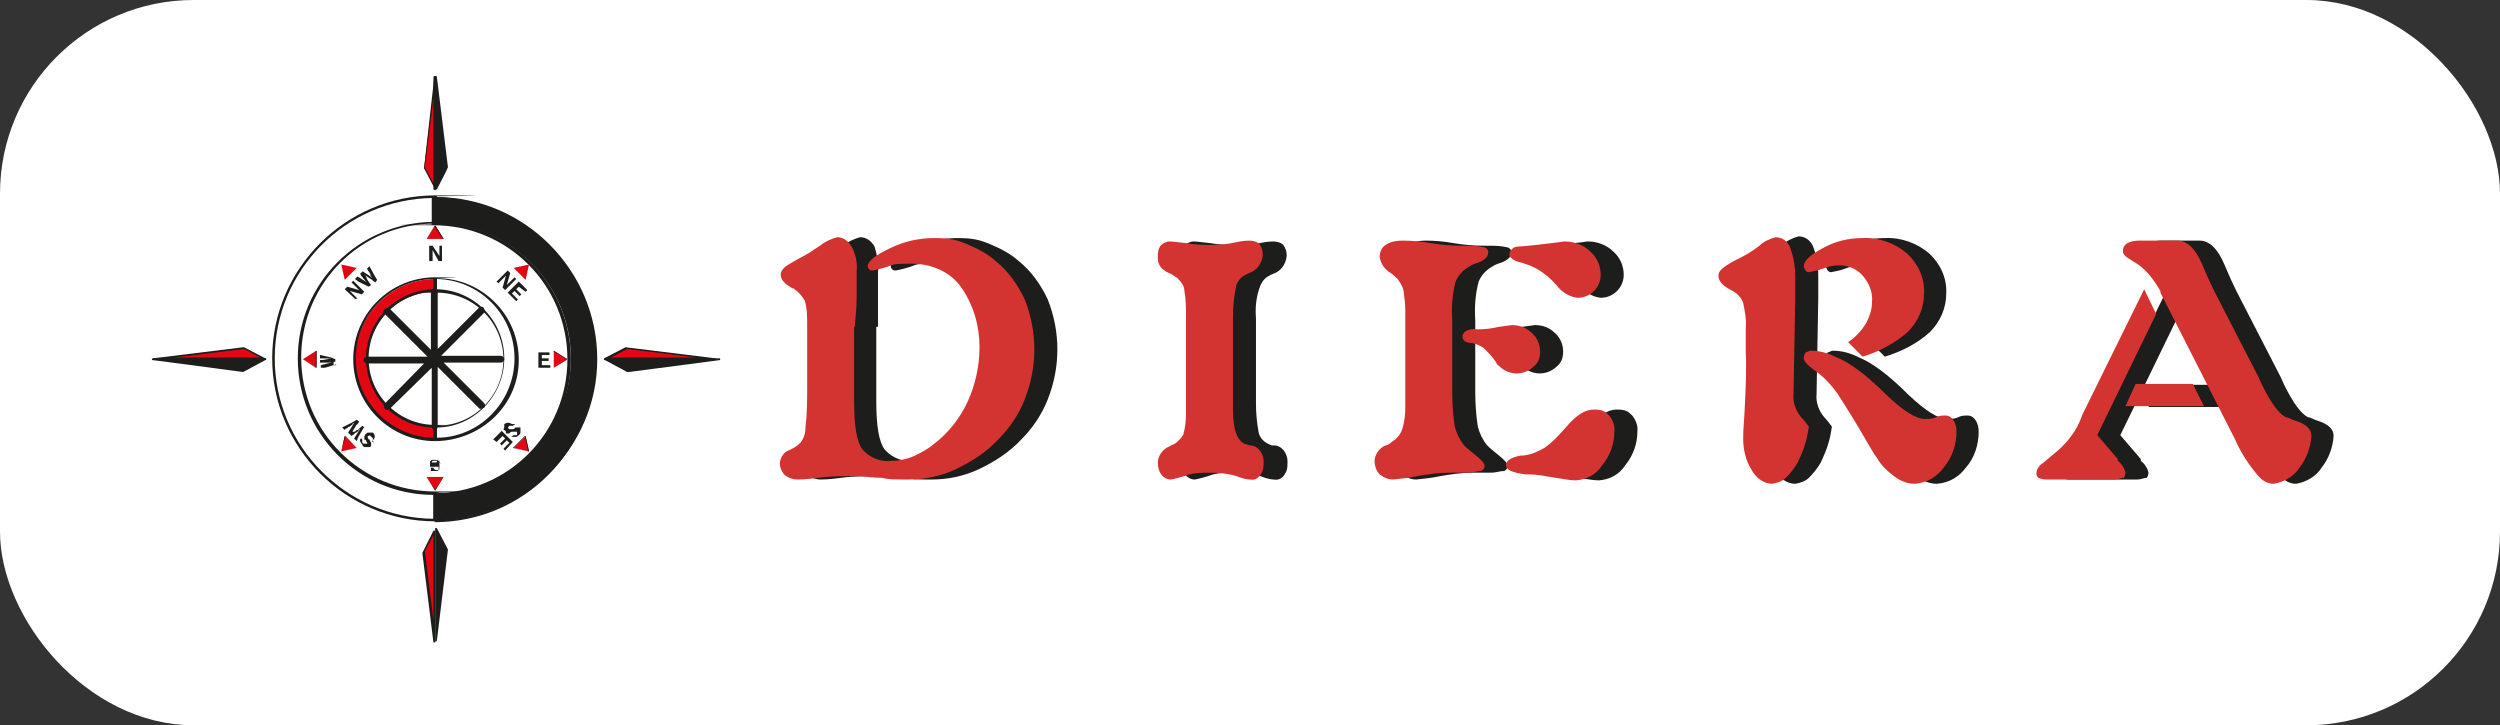 <?xml version="1.0" encoding="UTF-8"?>
<svg xmlns="http://www.w3.org/2000/svg" id="Layer_1" data-name="Layer 1" version="1.1" viewBox="0 0 293 85">
  <rect x="0" y="0" width="293" height="85" fill="#333333" stroke="none"/>
  <defs>
    <style>
      .cls-1 {
        fill: #d43431;
      }

      .cls-1, .cls-2, .cls-3, .cls-4, .cls-5 {
        stroke-width: 0px;
      }

      .cls-1, .cls-2, .cls-4 {
        fill-rule: evenodd;
      }

      .cls-2, .cls-3 {
        fill: #1d1d1b;
      }

      .cls-4 {
        fill: #e30613;
      }

      .cls-5 {
        fill: #fff;
      }
    </style>
  </defs>
  <rect class="cls-5" width="293" height="85" rx="22.7" ry="22.7"></rect>
  <g>
    <polygon class="cls-2" points="50.3 30.6 50.3 28.8 50.7 28.8 51.5 30 51.5 30 51.5 28.8 51.8 28.8 51.8 30.6 51.4 30.6 50.7 29.3 50.7 29.3 50.7 30.6 50.3 30.6"></polygon>
    <g>
      <g>
        <path class="cls-2" d="M51,61v-3.1c8.7,0,15.9-7.2,15.9-15.9s-7.1-15.8-15.8-15.8v-3.1c10.4,0,18.9,8.6,18.9,19s-8.6,18.8-19,18.9h0Z"></path>
        <path class="cls-3" d="M51,61.1c0,0-.2,0-.2-.2v-3.1h0c0,0,0,0,0,0,8.7,0,15.7-7,15.7-15.7s-7-15.7-15.7-15.7-.2-.1-.2-.1v-3.1c0-.1,0-.1.2-.1,10.5,0,19,8.6,19,19.1s-8.4,19-18.9,19h0ZM51.1,58.1v2.8c10.3,0,18.6-8.5,18.6-18.8s-8.3-18.7-18.6-18.8v2.8c8.8.1,15.8,7.2,15.8,16s-7,15.9-15.8,16h0Z"></path>
      </g>
      <g>
        <path class="cls-4" d="M51,51.5v-1.5c-4.3,0-7.9-3.6-7.9-7.9s3.6-7.9,7.9-7.9v-1.5c-5.2,0-9.4,4.3-9.4,9.5s4.2,9.3,9.4,9.3h0Z"></path>
        <path class="cls-3" d="M51,51.7h0c-5.3,0-9.6-4.3-9.6-9.6s4.3-9.6,9.6-9.6.2.1.2.1v1.5c0,.1,0,.1-.2.1-4.3,0-7.8,3.5-7.8,7.8s3.5,7.8,7.8,7.8.2,0,.2.2v1.5h0c0,0-.2.1-.2.2h0ZM50.8,32.7c-5,.1-9.1,4.2-9.1,9.3s4.1,9.2,9.1,9.3v-1.2c-4.4,0-7.9-3.7-7.9-8.1s3.5-8,7.9-8.1c0,.1,0-1.2,0-1.2Z"></path>
      </g>
    </g>
    <path class="cls-3" d="M51,61.1h0c-10.5,0-19.1-8.6-19.1-19.1s8.6-19.1,19.1-19.1.2.1.2.1v3.1c0,.1,0,.1-.2.1-8.7,0-15.7,7-15.7,15.7s7,15.7,15.7,15.7.2,0,.2.2v3.1h0c0,0-.2.2-.2.2h0ZM50.8,23.2c-10.3.1-18.6,8.5-18.6,18.8s8.4,18.7,18.6,18.8v-2.8c-8.8,0-15.9-7.2-15.9-16s7.1-15.9,15.9-16v-2.8h0ZM51,51.7h0v-1.6c0,0,0-.2.2-.2,4.3,0,7.8-3.5,7.8-7.8s-3.5-7.8-7.8-7.8-.2-.1-.2-.1v-1.5c0-.1,0-.1.2-.1,5.3,0,9.6,4.3,9.6,9.6s-4.4,9.4-9.7,9.5h0ZM51.2,50.1v1.2c5,0,9.1-4.2,9.1-9.3s-4.1-9.2-9.1-9.3v1.2c4.4.1,7.9,3.7,7.9,8.1s-3.6,8.1-7.9,8.1Z"></path>
    <path class="cls-3" d="M51,50.4c-.2,0-.4-.2-.4-.4v-6.9l-4.9,4.8c-.2.2-.5.2-.6,0s-.2-.5,0-.6l4.6-4.7h-6.7c-.2,0-.4-.2-.4-.4s.2-.4.4-.4h7.1l-5-5c-.2-.2-.2-.5,0-.6s.5-.2.6,0l4.8,4.8v-6.8c0-.2.2-.4.4-.4s.4.2.4.4v6.7l4.8-4.8c.2-.2.5-.2.6,0s.2.5,0,.6l-5,5h7c.2,0,.4.2.4.4s-.2.4-.4.4h-6.7l4.7,4.7c.2.2.2.5,0,.6s-.5.2-.6,0l-4.8-4.8v6.9c0,.3-.1.5-.3.5h0Z"></path>
    <path class="cls-2" d="M41.7,35.1l-1.3-1.2.3-.3,1.4.4h0l-.9-.9.2-.2,1.3,1.3-.3.3-1.4-.4h0l.9.9h-.2ZM43.2,33.6l-1.2-.6-.4-.3.3-.3c.6.4,1,.6,1.1.7h0l-.2-.2c-.1-.1-.1-.2-.2-.2,0-.1-.1-.2-.2-.3s-.1-.2-.2-.3l.3-.3c.6.4,1,.6,1.1.8h0c0-.1-.1-.2-.1-.2-.1-.1-.1-.2-.1-.3-.1-.1-.1-.2-.2-.3s-.1-.2-.2-.3l.3-.3.6,1.1.3.5-.2.3c-.2-.1-.3-.2-.4-.3-.1-.1-.2-.1-.3-.2s-.2-.1-.3-.2l-.2-.2h0q.1.1.1.2c0,.1.1.1.1.3.1.1.1.2.2.3s.1.2.3.4l-.3.2h0Z"></path>
    <path class="cls-2" d="M39.4,42.7l-1.3.4h-.5c0,0,0-.3,0-.3.7-.2,1.2-.3,1.3-.3h-.3c-.1,0-.2,0-.3,0-.1,0-.2,0-.4,0-.1,0-.3,0-.4,0v-.3c.7,0,1.1-.2,1.3-.2h-.3c-.1,0-.2,0-.3,0-.1,0-.2,0-.3,0-.1,0-.3,0-.4,0v-.4l1.3.3.5.2v.3c-.2,0-.4,0-.5,0s-.2,0-.4,0h-.6.2c.1,0,.2,0,.3,0,.1,0,.2,0,.3,0,.1,0,.3,0,.5,0v.4h.3Z"></path>
    <path class="cls-2" d="M43.8,51.9l-.2-.2c0,0,.1,0,.1-.2v-.2h-.1c-.2-.3-.3-.3-.4-.2h-.1v.2s0,0,.1.2h.1c.1.2.1.3.2.4v.3c0,0-.1.2-.1.2q-.1,0-.3,0h-.3c-.1,0-.2,0-.3-.2s-.1-.2-.2-.3c0,0-.1-.2-.1-.2v-.2c0,0,.1,0,.1-.2l.2.3c-.1,0-.1.3.1.4,0,0,.1,0,.2,0h.2q.1,0,0-.2c0,0-.1,0-.1-.2s-.1,0-.1,0c-.1,0-.1-.2-.1-.3v-.2c0,0,.1,0,.1-.2.1,0,.2-.2.3-.2h.3c.1,0,.2,0,.2,0,0,0,.1,0,.1,0,.3.3.3.6,0,.9h0ZM42.7,50l-.7,1.2-.2.5-.3-.3c.4-.6.6-1,.7-1.1h0c-.1,0-.1,0-.2.2s-.2,0-.2.2c-.1,0-.2,0-.3.2-.1,0-.3.2-.3.2l-.4-.4c.4-.6.6-1,.7-1.1h0c-.1,0-.2,0-.2.2-.1,0-.1,0-.3.2-.1,0-.2,0-.3.2-.1,0-.2,0-.3.2l-.3-.3,1.2-.6.5-.3.3.2c-.1.2-.2.3-.3.4-.1,0-.1.2-.2.3s-.1.2-.2.3c0,0-.1.2-.1.2h0c.1,0,.1,0,.2,0s.1,0,.3-.2c.1,0,.2,0,.3-.2.1,0,.2-.2.4-.3l.2.2h0Z"></path>
    <path class="cls-2" d="M51.5,54.2h-.3v-.2h0q0,0-.2,0c-.3,0-.4,0-.4.2h0q0,0,0,0t.2,0h.2c0,0,.2,0,.3,0s.2,0,.2.2,0,.2,0,.3,0,.2,0,.3c0,0,0,0-.2.2,0,0-.2,0-.3,0h-.3c0,0-.2,0-.2,0q0,0,0-.2v-.2h.3c0,.2.2.3.4.3h.2c0,0,0,0,0-.2s0-.2,0-.2-.2,0-.3,0h-.2c0,0-.2,0-.3,0s0,0-.2,0c0,0,0-.2,0-.3s0-.2,0-.3l.2-.2c0,0,.2,0,.2,0h.2c.3,0,.6.1.6.5h0Z"></path>
    <path class="cls-2" d="M60.4,49.7l-.3.2s0,0-.2,0h-.2q-.1,0,0,0c-.2.2-.2.3,0,.4,0,0,0,0,0,0h0s0,0,.2,0,0,0,.2,0c0,0,.2,0,.3-.2h.3c0,0,.2,0,.3,0,0,0,0,.2,0,.3v.3c0,0,0,.2-.2.3,0,0-.2.2-.3.2h-.4c0,0,0,0-.2,0l.3-.2c0,0,.3,0,.4,0q0,0,0-.2v-.2c0,0-.2,0-.2,0,0,0-.2,0-.2,0,0,0,0,0-.2,0,0,0-.2,0-.3.2h-.4c0-.2,0-.3-.2-.4s0-.2,0-.3,0-.2,0-.2c0,0,0,0,0-.2.3-.2.6-.2.9,0h0ZM58.8,50.5l1.3,1.3-.9,1-.2-.2.7-.7-.3-.3-.6.6-.2-.2.6-.6-.3-.3-.7.7-.4-.3,1-1h0Z"></path>
    <polygon class="cls-2" points="63.1 43.1 63.1 41.3 64.4 41.3 64.4 41.6 63.5 41.6 63.5 42 64.3 42 64.3 42.3 63.5 42.3 63.5 42.8 64.5 42.8 64.5 43.1 63.1 43.1"></polygon>
    <path class="cls-2" d="M58.2,33l1.3-1.3.3.3-.4,1.4h0l.9-.9.2.2-1.3,1.3-.3-.3.4-1.4h0l-.9.9-.2-.2h0ZM59.5,34.3l1.3-1.3,1,1-.2.2-.8-.6-.3.3.6.6-.2.2-.6-.6-.3.3.7.7-.2.2-1-1h0Z"></path>
    <g>
      <path class="cls-4" d="M35.5,42.1l1.6-1v2l-1.6-1h0ZM40,31l1.8.4-1.4,1.4-.4-1.8h0ZM51,26.4l1,1.6h-2l1-1.6h0ZM62,31l-1.8.4,1.4,1.4.4-1.8h0ZM66.5,42.1l-1.6-1v2l1.6-1h0ZM62,52.9l-.4-1.8-1.4,1.4,1.8.4h0ZM51,57.5l1-1.6h-2l1,1.6h0ZM40,52.9l.4-1.8,1.4,1.4-1.8.4h0Z"></path>
      <path class="cls-3" d="M51,57.5h0l-1-1.6h2l-1,1.6h0ZM50,55.9l1,1.5,1-1.5h-2ZM62,52.9h0l-1.8-.4h0l1.4-1.4h0l.4,1.8h0ZM60.1,52.5l1.8.4-.4-1.8-1.4,1.4ZM40,52.9h0l.4-1.8h0l1.4,1.4h0l-1.8.4h0ZM40.5,51.1l-.5,1.8,1.8-.4-1.3-1.4ZM37.1,43.1h0l-1.6-1h0l1.6-1h0v2h0ZM35.5,42.1l1.5,1v-1.9l-1.5.9ZM64.9,43.1h0v-2h0l1.6,1h0l-1.6,1h0ZM64.9,41.2v1.9l1.5-1c.1,0-1.5-.9-1.5-.9ZM40.4,32.8h0l-.4-1.8h0l1.8.4h0l-1.4,1.4h0ZM40,31l.4,1.8,1.4-1.4-1.8-.4ZM61.5,32.8h0l-1.4-1.4h0l1.8-.4h0l-.4,1.8h0ZM60.1,31.4l1.4,1.4.4-1.8-1.8.4ZM52,28h-2l1-1.6h0l1,1.6h0ZM50,28h1.9l-1-1.5c0,0-.9,1.5-.9,1.5Z"></path>
    </g>
    <path class="cls-3" d="M51,75.3h0c0,0,0,0,0-.2v-13q0,0,0-.2c0-.1,0,0,.2,0l1.3,2.5h0c0,0-1.3,10.7-1.3,10.7,0,0-.1.1-.2.1h0ZM28.5,43.6h0l-10.6-1.4q-.1,0-.1,0c0-.1.1-.2.2-.2h13.1q.1,0,.1,0t-.1.2l-2.6,1.4c.1,0,0,0,0,0h0ZM73.5,43.6s-.1,0,0,0l-2.6-1.4c0,0,0,0,0-.2s0,0,.2,0h13.1c0,0,.2,0,.2,0,0,0,0,.2,0,.2l-10.7,1.4h0ZM51,22.3h0c0,0-.2-.1-.2-.1v-13.1c0-.1,0-.2.2-.2s.2.1.2.1l1.3,10.6h0c0,.1-1.3,2.6-1.3,2.6-.1,0-.2,0-.2,0h0Z"></path>
    <g>
      <path class="cls-4" d="M51,62.1v13.1l-1.3-10.6,1.3-2.5h0ZM31,42.1h-13l10.6-1.3,2.4,1.3h0ZM51,22.1v-13l-1.3,10.6,1.3,2.4h0ZM71,42.1h13.1l-10.6-1.3-2.5,1.3h0Z"></path>
      <path class="cls-3" d="M51,75.3c0,0,0,0-.2,0l-1.3-10.5h0c0,0,1.3-2.6,1.3-2.6,0,0,0,0,.2,0s0,0,0,.2v13.1c.1-.1,0,0,0,0h0ZM49.8,64.6l1,8.1v-10s-1,1.9-1,1.9ZM84.1,42.2h-13.1q0,0-.2,0c-.1,0,0,0,0-.2l2.5-1.3h0l10.6,1.3c0,0,0,0,0,.2s0,0,0,0h0ZM71.6,41.9h10l-8.1-1-1.9,1ZM31,42.2h-13c-.1,0-.2,0-.2,0,0-.1.1-.2.1-.2l10.6-1.3h.1l2.5,1.3c.1,0,.1,0,.1.2,0,0-.1,0-.2,0h0ZM20.4,41.9h10.1l-1.9-1-8.2,1ZM51,22.3q0,0,0-.1l-1.3-2.5h0c0-.1,1.2-10.7,1.2-10.7q0-.1.2-.1c0,0,0,.1,0,.2v13.1h0ZM49.8,19.6l1,1.9v-10l-1,8.1h0Z"></path>
    </g>
    <path id="Path_20" data-name="Path 20" class="cls-2" d="M102.7,38.3v8.7c0,2.9.3,4.8,1,5.7.9,1,2.2,1.5,3.5,1.3.8,0,1.7-.2,2.4-.5.9-.4,1.8-.9,2.5-1.5,1.7-1.3,3-3,3.9-4.9.9-2,1.4-4.2,1.4-6.4,0-2.5-.7-5-2.2-7.1-1.3-1.8-3.4-2.7-5.7-2.7s-2,.1-2.9.4c-1,.3-1.6.4-1.6.4-.2,0-.3,0-.4-.1s-.2-.2-.2-.4c0-.6.9-1.3,2.6-2.1,1.6-.8,3.4-1.2,5.2-1.2s2.6.2,3.8.7c1.2.5,2.4,1.1,3.4,2,1.5,1.2,2.6,2.8,3.4,4.5,1.5,3.8,1.5,7.9,0,11.7-.7,1.8-1.8,3.4-3.1,4.7-1.4,1.5-3.1,2.6-5,3.5-1.7.8-3.6,1.2-5.5,1.2s-2.2,0-3.2-.2c-1.1,0-2.1-.2-3.2-.2s-2.8,0-4.2.2c-1.5.2-2.2.2-2.4.2-.6,0-1.1-.2-1.5-.5-.4-.4-.6-.9-.6-1.4s.4-1.3,1-1.5c.5-.2,1-.5,1.4-.9.4-.5.6-1.1.6-1.8.2-1.6.2-3.2.2-4.9v-7.1c0-1,0-2-.3-2.9-.3-.5-.7-1-1.2-1.3,0,0,0-.1-.2-.1-.9-.5-1.4-1-1.4-1.6s.5-1,1.6-1.6c.7-.4,1.3-.7,1.8-1,.3-.2.7-.5,1.2-.8.6-.5,1.3-.8,2-1,.7,0,1.3.4,1.7,1.1.3,1,.5,2,.4,3,0,.6,0,1.6,0,3.1s0,2.5,0,3.3M147.2,37.3v10c0,1.1.1,2.2.3,3.3.1.6.5,1.1,1.1,1.4s.5.2.7.2c.9,0,1.6.9,1.6,1.9s-.1,1.1-.4,1.6c-.3.4-.7.6-1.2.5-.1,0-.6,0-1.6-.4-1-.3-2-.4-3.1-.4s-2,0-3,.4c-1,.3-1.5.4-1.6.4-.4,0-.8-.2-1.1-.6-.3-.4-.4-.9-.4-1.4,0-.8.6-1.6,1.4-1.9.3-.2.4-.2.6-.3.4-.3.8-.7,1-1.1.2-.8.3-1.6.3-2.4v-11.3c0-1.1,0-2.1-.2-3.2,0-.5-.4-1-.8-1.4-.3-.2-.7-.5-1-.6-.9-.4-1.3-1-1.3-1.7s0-1,.3-1.5c.3-.3.7-.5,1.1-.5s.9.1,2,.2c1,.2,2,.2,3,.2s1.8-.1,2.7-.2c.9-.2,1.5-.2,1.6-.2.4,0,.9.1,1.2.4.3.4.4.8.4,1.3-.1,1-.7,1.8-1.6,2.1-.2.1-.3.1-.4.2-.5.2-.9.7-1.1,1.2-.5,1.3-.6,2.6-.5,3.8M179.2,54.5c0-.5.6-.9,1.7-1.1,1,0,1.9-.4,2.8-.9,1-.7,1.8-1.6,2.6-2.5,1.2-1.4,2.2-2,3.2-2s1.3.2,1.8.7c.4.5.7,1.2.6,1.9,0,1.4-.5,2.8-1.4,3.9-.7,1.1-1.8,1.7-3.1,1.8-.8,0-1.6-.2-2.4-.3-1.2-.2-2.2-.4-3-.4h-.5c-1.5-.2-2.3-.5-2.3-1.1M179.6,29.8c0-.2.1-.4.3-.6s.4-.3.7-.3c1.5-.1,3.1-.3,4.7-.5.2,0,.5-.1.8-.1,1.1,0,2.2.4,3,1.2.8.7,1.2,1.7,1.2,2.7,0,1.5-1.2,2.7-2.7,2.7h0c-1-.1-1.9-.7-2.5-1.5-.6-.7-1.4-1.4-2.3-1.9-.5-.3-1.1-.5-1.7-.7-1-.3-1.5-.6-1.5-1M174.1,39.5c0-.3.1-.5.4-.7.4-.2.8-.3,1.3-.2.9,0,1.8-.1,2.6-.3.9-.1,1.4-.2,1.5-.2.9,0,1.7.3,2.3.9.6.5,1,1.3,1,2.2s-.3,1.4-.8,1.8c-1.2,1.1-3,1-4.1-.2-.1,0-.2-.2-.3-.4-.4-.6-.9-1.1-1.4-1.6-.4-.3-.9-.5-1.4-.6-.8,0-1.1-.4-1.1-.7M167.4,47.7v-11.3c0-.8-.1-1.5-.2-2.3-.1-.5-.4-1-.7-1.4-.2-.2-.5-.5-.8-.7-.7-.4-1.2-1.1-1.3-1.9,0-.5.2-1.1.7-1.4.6-.4,1.3-.5,2-.5,1.1,0,2.2.1,3.3.3,1.2.2,2.4.3,3.6.3h.5c.7,0,1.4,0,2.2.2.3.1.5.4.4.7,0,.4-.4.8-1.2,1.1-.4.1-.8.3-1.1.5-.7.4-1.2,1-1.5,1.7-.4,1.5-.5,3-.4,4.5v8.4c0,1.4.1,2.8.3,4.1.2.8.6,1.6,1.1,2.2.4.4.9.8,1.4,1.2.6.5,1,.9,1,1.2s-.2.5-.4.6c-.5,0-1,.2-1.5.2h-2.3c-1.2,0-2.5.2-3.7.4-.9.2-1.8.3-2.8.4-.6,0-1.1-.2-1.6-.6-.4-.4-.6-1-.6-1.6s.5-1.5,1.3-1.8c.2,0,.5-.2.7-.4.5-.3,1-.8,1.2-1.4.3-.8.4-1.8.4-2.7M220.9,41.8l-1.7-1.7c.9-.6,1.6-1.4,2.1-2.2.4-.8.7-1.6.7-2.5.1-1.1-.3-2.2-1.1-3.1-.7-.8-1.7-1.2-2.7-1.2s-1.4.2-2,.4c-.5.2-1.1.3-1.6.4-.2,0-.3-.1-.4-.2-.1-.2-.2-.4-.2-.5,0-.6.7-1.3,2.2-2.1,1.4-.8,3-1.2,4.7-1.2,1.9-.1,3.8.6,5.2,1.8,1.3,1.2,2.1,2.9,2,4.7,0,1.7-.7,3.3-1.9,4.5-1.4,1.3-3.3,2.3-5.3,2.9M228.2,49.1c.4,0,.9,0,1.3-.2s.7-.2,1.1-.2.7.2.9.5c.3.4.4.9.4,1.4,0,1.5-.5,3.1-1.5,4.2-.8,1.1-2,1.8-3.4,1.9-.8,0-1.6-.3-2.3-.8-.8-.6-1.6-1.3-2.1-2.2-.4-.5-1-1.6-2-3.3s-1.9-3.1-2.6-4.2c-.7-1-1.6-2-2.6-2.7s-1.4-1.2-1.4-1.5.1-.5.2-.7c.2,0,.4-.2.6-.2,1.1,0,2.1.3,3.1.8,1.2.5,2.3,1.3,3.3,2.1.6.5,1.4,1.2,2.4,2.2,2.1,2,3.6,2.9,4.6,2.9M212.9,46.2c-.1,1,.3,2,.9,2.7.3.3.6.7.9,1.1-.1.6-.2,1.3-.4,1.9-.2.8-.6,1.6-.9,2.3-.4.7-.9,1.3-1.4,1.8-.4.4-1,.6-1.6.7-1,0-1.9-.7-2.4-1.6-.7-1.1-1.1-2.4-1-3.8,0-.3.1-1.7.2-3.9s.2-4.4.1-6.3v-2.7c.1-1-.1-2-.3-3-.2-.6-.7-1.1-1.2-1.4-.1,0-.2-.1-.4-.2-.9-.5-1.3-1-1.3-1.6s.6-1,1.6-1.6c.8-.4,1.4-.7,1.9-1,.3-.2.8-.5,1.3-.9.5-.5,1.2-.8,1.9-1,.8,0,1.4.5,1.7,1.2.4,1.1.6,2.2.6,3.4v2.7l-.2,11.2h0ZM251.8,47.7l1.2-2.6h6.7l1.3,2.6h-9.2ZM254,33.9l1.4,2.9-6.9,14.2,2.4,2.8v.2c.5.4.8.9.9,1.4,0,.2-.1.5-.2.6-.3,0-.7.2-1.1.2h-7.7c-.4,0-.8,0-1.2-.2-.2-.2-.3-.4-.2-.7,0-.2.1-.4.2-.5.1-.2.3-.4.5-.5l1.9-1.6c1.1-1,2.1-2.3,2.6-3.7.1-.3.2-.5.3-.7l7.1-14.4h0ZM264.6,51.4l-8.8-17.1v-.2c-.7-1.2-1.5-2.3-2.6-3.1-.3-.2-.5-.3-.8-.5-.7-.4-1-.7-1-1.1s.2-.7.5-.9c.4-.2.9-.3,1.4-.3h4.5c1.1,0,2.1.9,2.9,2.8.5,1.2,1,2.3,1.4,3.1l5.2,10.1c.1.2.2.5.4.9,1.1,2.2,2,3.4,2.8,3.8.3,0,.7.3,1.1.4,1.3.4,1.9,1,1.9,1.8-.1,1.4-.6,2.7-1.4,3.7-.6,1-1.8,1.7-3,1.9-.8,0-1.4-.4-1.9-1-1-1.3-1.9-2.7-2.6-4.3"></path>
    <path id="Path_21" data-name="Path 21" class="cls-1" d="M100.1,38.3v8.7c0,2.9.3,4.8,1,5.7.9,1,2.2,1.5,3.5,1.3.8,0,1.7-.2,2.4-.5.9-.4,1.8-.9,2.5-1.5,1.7-1.3,3-3,3.9-4.9.9-2,1.4-4.2,1.4-6.4,0-2.5-.7-5-2.2-7.1-1.3-1.8-3.5-2.7-5.8-2.7s-2,.1-2.9.4c-1,.3-1.6.4-1.6.4-.2,0-.3,0-.4-.1s-.2-.2-.2-.4c0-.6.9-1.3,2.6-2.1,1.6-.8,3.4-1.2,5.2-1.2s2.6.2,3.8.7c1.2.5,2.4,1.1,3.4,2,1.5,1.2,2.6,2.8,3.4,4.5,1.5,3.8,1.5,7.9,0,11.7-.7,1.8-1.8,3.4-3.1,4.7-1.4,1.5-3.1,2.6-5,3.5-1.7.8-3.6,1.2-5.5,1.2s-2.2,0-3.2-.2c-1.1,0-2.1-.2-3.2-.2s-2.8,0-4.2.2c-1.5.2-2.2.2-2.4.2-.6,0-1.1-.2-1.5-.5-.4-.4-.6-.9-.6-1.4s.4-1.3,1-1.5c.5-.2,1-.5,1.4-.9.4-.5.6-1.1.6-1.8.2-1.6.2-3.2.2-4.9v-7.1c0-1,0-2-.3-2.9-.3-.5-.7-1-1.2-1.3,0,0,0-.1-.2-.1-.9-.5-1.4-1-1.4-1.6s.5-1,1.6-1.6c.7-.4,1.3-.7,1.8-1,.3-.2.7-.5,1.2-.8.6-.5,1.3-.8,2-1,.7,0,1.3.4,1.7,1.1.5.9.7,1.9.6,2.9,0,.6,0,1.6,0,3.1s-.2,2.6-.2,3.4M144.5,37.3v10c0,1.1,0,2.2.3,3.3.2.6.5,1.1,1,1.4.2,0,.5.2.7.2.9,0,1.6.9,1.6,1.9s-.1,1.1-.4,1.6c-.3.4-.7.6-1.2.5-.1,0-.6,0-1.6-.4-1-.3-2-.4-3.1-.4s-2,0-3,.4c-1,.3-1.5.4-1.6.4-.4,0-.8-.2-1.1-.6-.3-.4-.4-.9-.4-1.4,0-.8.6-1.6,1.4-1.9.3-.2.4-.2.6-.3.4-.3.8-.7,1-1.1.2-.8.3-1.6.3-2.4v-11.3c0-1.1,0-2.1-.2-3.2,0-.5-.4-1-.8-1.4-.3-.2-.7-.5-1-.6-.9-.4-1.3-1-1.3-1.7s0-1,.3-1.5c.3-.3.7-.5,1.1-.5s.9.1,2,.2c1,.2,2,.2,3,.2s1.8-.1,2.7-.3c.9-.2,1.5-.2,1.6-.2.4,0,.9.1,1.2.4.3.4.4.8.4,1.3-.1,1-.7,1.8-1.6,2.1-.2.1-.3.1-.4.2-.5.2-.9.7-1.1,1.2-.3,1.4-.4,2.6-.4,3.9M176.5,54.5c0-.5.6-.9,1.7-1.1,1,0,1.9-.4,2.8-.9,1-.7,1.8-1.6,2.6-2.5,1.2-1.4,2.2-2,3.2-2s1.3.2,1.8.7c.4.5.7,1.2.6,1.9,0,1.4-.5,2.8-1.4,3.9-.7,1.1-1.8,1.7-3.1,1.8-.8,0-1.6-.2-2.4-.3-1.2-.2-2.2-.4-3-.4h-.5c-1.5-.2-2.3-.5-2.3-1.1M176.9,29.8c0-.2.1-.4.3-.6s.4-.3.7-.3c1.5-.1,3.1-.3,4.7-.5.2,0,.5-.1.8-.1,1.1,0,2.2.4,3,1.2.8.7,1.2,1.7,1.2,2.7,0,1.5-1.2,2.7-2.7,2.7h0c-1-.1-1.9-.7-2.5-1.5-.6-.7-1.4-1.4-2.3-1.9-.5-.3-1.1-.5-1.7-.7-1-.2-1.5-.6-1.5-1M171.4,39.5c0-.3.1-.5.4-.7.4-.2.8-.3,1.3-.2.9,0,1.8-.1,2.6-.3.9-.1,1.4-.2,1.5-.2.9,0,1.7.3,2.3.9.6.5,1,1.3,1,2.2s-.3,1.4-.8,1.8c-1.2,1.1-3,1-4.1-.2-.1,0-.2-.2-.3-.4-.4-.6-.9-1.1-1.4-1.6-.4-.3-.9-.5-1.4-.6-.8,0-1.1-.4-1.1-.7M164.7,47.7v-11.3c0-.8-.1-1.5-.2-2.3-.1-.5-.4-1-.7-1.4-.2-.2-.5-.5-.8-.7-.7-.4-1.2-1.1-1.3-1.9,0-.5.2-1.1.7-1.4.6-.4,1.3-.5,2-.5,1.1,0,2.2.1,3.3.3,1.2.2,2.4.3,3.6.3h.5c.7,0,1.4,0,2.2.2.3.1.5.4.4.7,0,.4-.4.8-1.2,1.1-.4.1-.8.3-1.1.5-.7.4-1.2,1-1.5,1.7-.4,1.5-.5,3-.4,4.5v8.4c0,1.4.1,2.8.3,4.1.2.8.6,1.6,1.1,2.2.4.4.9.8,1.4,1.2.6.5,1,.9,1,1.2s-.2.5-.4.6c-.5,0-1,.2-1.5.2h-2.3c-1.2,0-2.5.2-3.7.4-.9.2-1.8.3-2.8.4-.6,0-1.1-.2-1.6-.6-.4-.4-.6-1-.6-1.6s.5-1.5,1.3-1.8c.2,0,.5-.2.7-.4.5-.3,1-.8,1.2-1.4.3-.8.4-1.8.4-2.7M218.3,41.8l-1.7-1.7c.9-.6,1.6-1.4,2.1-2.2.4-.8.7-1.6.7-2.5.1-1.1-.3-2.2-1.1-3.1-.7-.8-1.7-1.2-2.7-1.2s-1.4.2-2,.4c-.5.2-1.1.3-1.6.4-.2,0-.3-.1-.4-.2-.1-.2-.2-.4-.2-.5,0-.6.7-1.3,2.2-2.1,1.4-.8,3-1.2,4.7-1.2,1.9-.1,3.8.6,5.2,1.8,1.3,1.2,2.1,2.9,2,4.7,0,1.7-.7,3.3-1.9,4.5-1.5,1.3-3.3,2.3-5.3,2.9M225.6,49.1c.4,0,.9,0,1.3-.2s.7-.2,1.1-.2.7.2.9.5c.3.4.4.9.4,1.4,0,1.5-.5,3-1.5,4.2-.8,1.1-2,1.8-3.4,1.9-.8,0-1.6-.3-2.3-.8-.8-.6-1.6-1.3-2.1-2.2-.4-.5-1-1.6-2-3.3s-1.9-3.1-2.6-4.2c-.7-1-1.6-2-2.6-2.7s-1.4-1.2-1.4-1.5.1-.5.2-.7c.2,0,.4-.2.6-.2,1.1,0,2.1.3,3.1.8,1.2.5,2.3,1.3,3.3,2.1.6.5,1.4,1.2,2.4,2.2,2,1.9,3.5,2.9,4.6,2.9M210.2,46.2c-.1,1,.3,2,.9,2.7.3.3.6.7.9,1.1-.1.6-.2,1.3-.4,1.9-.2.8-.6,1.6-.9,2.3-.4.7-.9,1.3-1.4,1.8-.4.4-1,.6-1.6.7-1,0-1.9-.7-2.4-1.6-.7-1.1-1-2.4-1-3.7s.1-1.7.2-3.9.2-4.4.1-6.3v-2.7c.1-1-.1-2-.3-3-.2-.6-.7-1.1-1.2-1.4-.1,0-.2-.1-.4-.2-.9-.5-1.3-1-1.3-1.6s.6-1,1.6-1.6c.8-.4,1.4-.7,1.9-1,.3-.2.8-.5,1.3-.9.5-.5,1.2-.8,1.9-1,.8,0,1.4.5,1.7,1.2.4,1.1.6,2.2.6,3.4v2.7l-.2,11.1h0ZM249.1,47.6l1.2-2.6h6.7l1.3,2.6h-9.2ZM251.3,33.9l1.4,2.9-6.9,14.2,2.4,2.8v.2c.5.4.8.9.9,1.4,0,.2-.1.5-.2.6-.3,0-.7.2-1.1.2h-7.7c-.4,0-.8,0-1.2-.2-.2-.2-.3-.4-.2-.7,0-.2.1-.4.2-.5.1-.2.3-.4.5-.5l1.9-1.6c1.1-1,2.1-2.3,2.6-3.7.1-.3.2-.5.3-.7l7.1-14.4h0ZM261.9,51.4l-8.7-17.1v-.2c-.7-1.2-1.5-2.3-2.6-3.1-.3-.2-.5-.3-.8-.5-.7-.4-1-.7-1-1.1s.2-.7.5-.9c.4-.2.9-.3,1.4-.3h4.5c1.1,0,2.1.9,2.9,2.8.5,1.2,1,2.3,1.4,3.1l5.2,10.1c.1.2.2.5.4.9,1.1,2.2,2,3.4,2.8,3.8.3,0,.7.3,1.1.4,1.3.4,1.9,1,1.9,1.8-.1,1.4-.6,2.7-1.4,3.7-.6,1-1.8,1.7-3,1.9-.8,0-1.4-.4-1.9-1-1.1-1.3-2-2.7-2.7-4.3"></path>
  </g>
</svg>
